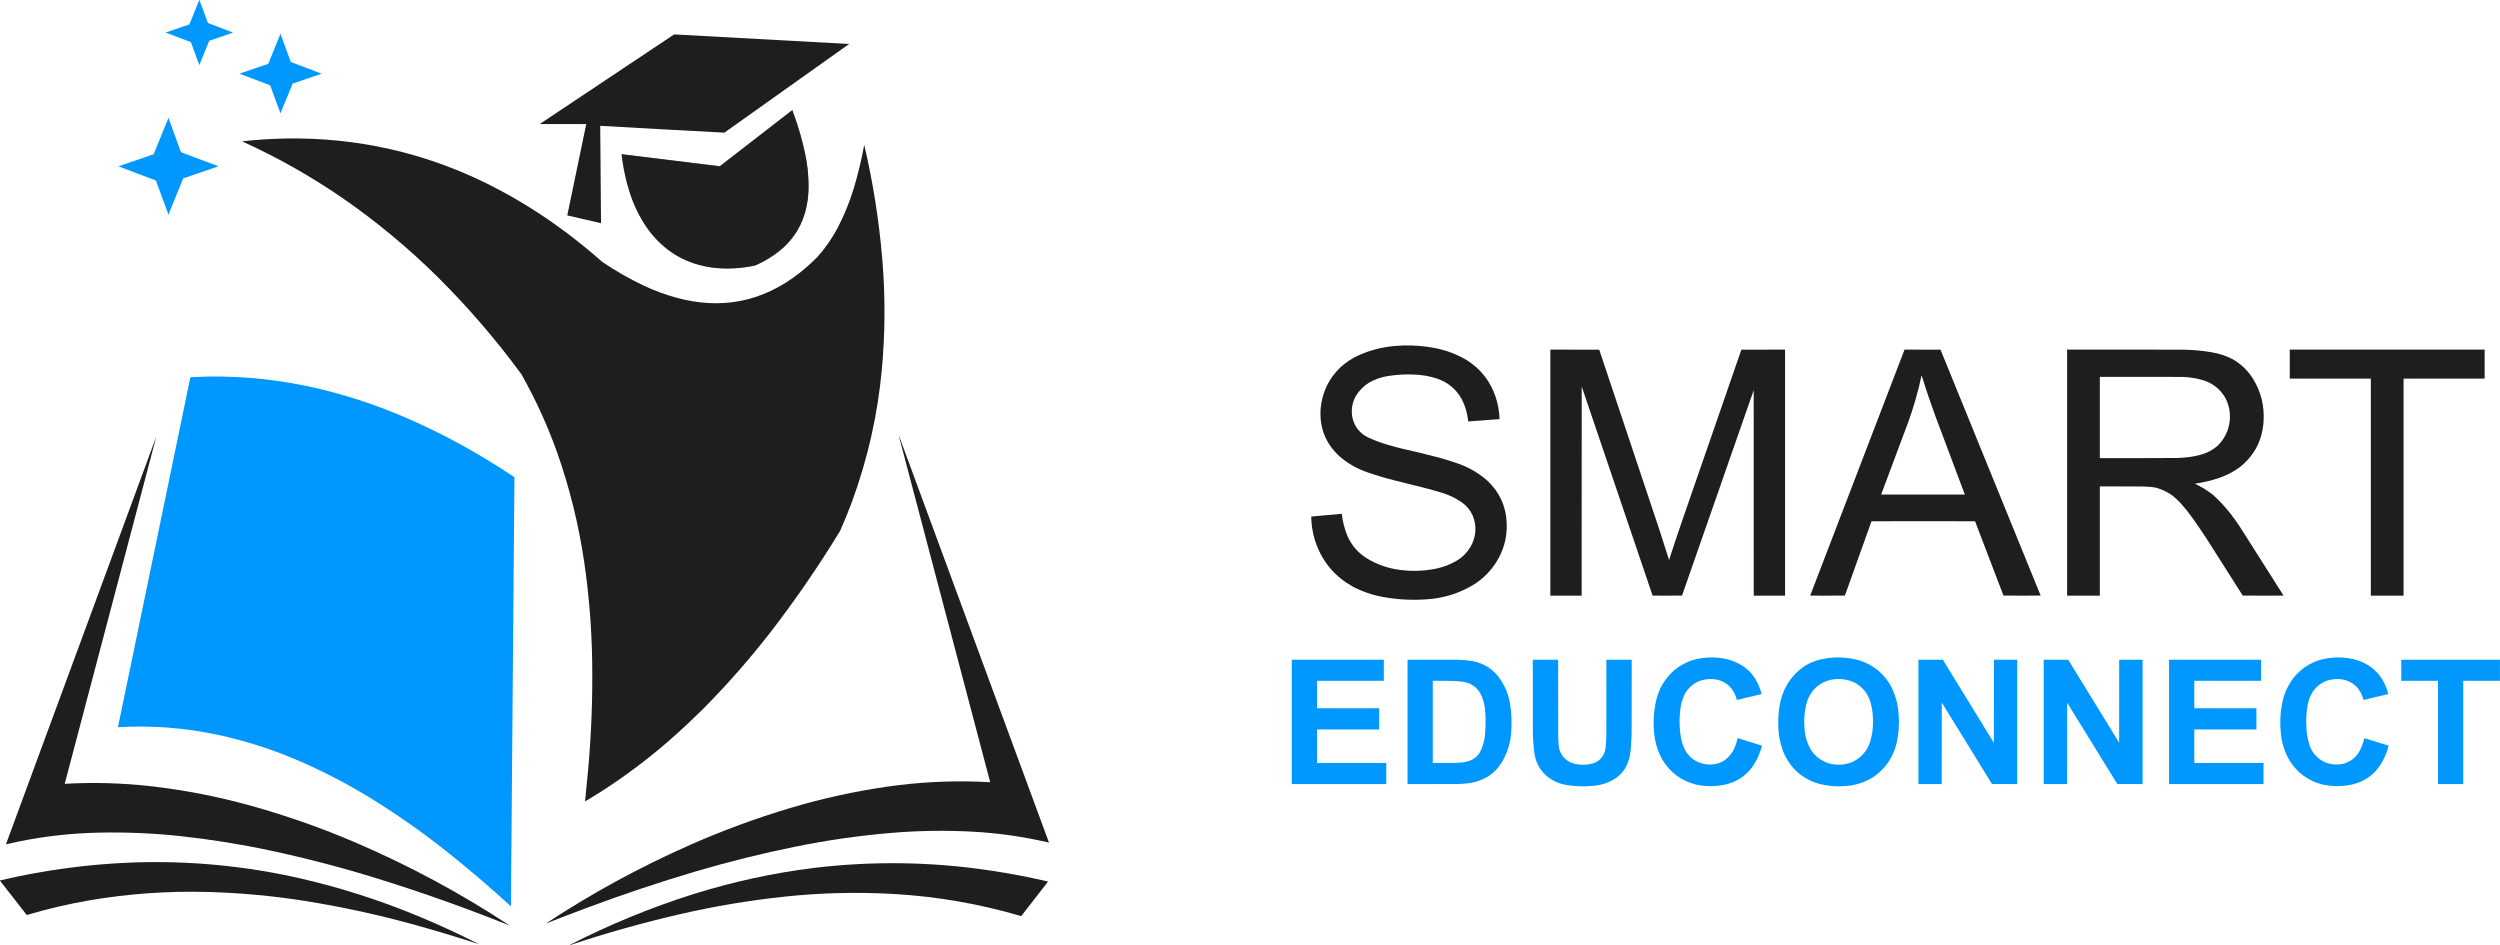 <?xml version="1.0" encoding="UTF-8"?>
<!DOCTYPE svg PUBLIC "-//W3C//DTD SVG 1.1//EN" "http://www.w3.org/Graphics/SVG/1.1/DTD/svg11.dtd">
<svg xmlns="http://www.w3.org/2000/svg" version="1.1" width="24668px" height="9329px" style="shape-rendering:geometricPrecision; text-rendering:geometricPrecision; image-rendering:optimizeQuality; fill-rule:evenodd; clip-rule:evenodd" xmlns:xlink="http://www.w3.org/1999/xlink">
<g><path style="opacity:0.994" fill="#0098fe" d="M 1966.5,-0.5 C 1966.83,-0.5 1967.17,-0.5 1967.5,-0.5C 1994.82,75.629 2022.82,151.463 2051.5,227C 2134.32,258.215 2216.98,289.715 2299.5,321.5C 2221.09,348.303 2142.76,375.303 2064.5,402.5C 2032.37,482.757 1999.7,562.757 1966.5,642.5C 1938.24,567.038 1910.57,491.371 1883.5,415.5C 1799.84,384.835 1716.51,353.335 1633.5,321C 1711.5,294.333 1789.5,267.667 1867.5,241C 1869.04,239.421 1870.21,237.587 1871,235.5C 1902.57,156.694 1934.41,78.028 1966.5,-0.5 Z"/></g>
<g><path style="opacity:0.995" fill="#0098fe" d="M 2766.5,335.5 C 2767.75,335.577 2768.58,336.244 2769,337.5C 2802.2,428.949 2835.7,520.282 2869.5,611.5C 2970.78,650.095 3072.12,688.595 3173.5,727C 3078.32,760.061 2982.98,792.728 2887.5,825C 2847.35,922.792 2807.35,1020.62 2767.5,1118.5C 2733.6,1026.29 2699.6,934.121 2665.5,842C 2564.31,804.05 2463.31,765.716 2362.5,727C 2457.39,694.147 2552.39,661.48 2647.5,629C 2688.04,531.542 2727.71,433.709 2766.5,335.5 Z"/></g>
<g><path style="opacity:0.999" fill="#1f1d1d" d="M 6651.5,339.5 C 7227.22,370.529 7802.89,402.029 8378.5,434C 7968.34,725.912 7558.01,1017.58 7147.5,1309C 6739.1,1287.46 6330.77,1264.96 5922.5,1241.5C 5924.81,1561.66 5927.48,1881.99 5930.5,2202.5C 5819.4,2177.31 5708.4,2151.64 5597.5,2125.5C 5660.22,1825.24 5722.55,1524.91 5784.5,1224.5C 5631.5,1224.67 5478.5,1224.5 5325.5,1224C 5767.74,929.391 6209.74,634.558 6651.5,339.5 Z"/></g>
<g><path style="opacity:0.815" fill="#333131" d="M 7816.5,1086.5 C 7817.5,1086.41 7818.33,1086.75 7819,1087.5C 7869.92,1221.85 7910.92,1359.19 7942,1499.5C 7968.1,1617.77 7980.44,1737.43 7979,1858.5C 7972.33,2179.1 7829.83,2416.6 7551.5,2571C 7519.18,2588.66 7486.18,2604.99 7452.5,2620C 7314.03,2650.6 7174.36,2657.93 7033.5,2642C 6776.73,2607.91 6569.23,2489.41 6411,2286.5C 6331.66,2180.53 6270,2064.53 6226,1938.5C 6179.21,1802.7 6148.04,1663.36 6132.5,1520.5C 6455.56,1559.76 6778.56,1599.42 7101.5,1639.5C 7340.16,1455.49 7578.5,1271.16 7816.5,1086.5 Z"/></g>
<g><path style="opacity:1" fill="#201e1e" d="M 7815.5,1090.5 C 7816.75,1090.58 7817.58,1091.24 7818,1092.5C 7878.58,1251.42 7924.24,1414.42 7955,1581.5C 7971.79,1677.8 7978.79,1774.8 7976,1872.5C 7973.16,1989.25 7948.16,2100.91 7901,2207.5C 7854.41,2306.44 7789.25,2391.28 7705.5,2462C 7628.25,2525.83 7543.25,2577.83 7450.5,2618C 7331.08,2643.47 7210.41,2652.47 7088.5,2645C 6785.01,2619.74 6547.51,2482.58 6376,2233.5C 6302.95,2123.71 6247.28,2005.38 6209,1878.5C 6173.82,1762.41 6149.32,1644.08 6135.5,1523.5C 6443.5,1561.22 6751.5,1599.06 7059.5,1637C 7074.48,1638.93 7089.48,1640.27 7104.5,1641C 7341.93,1457.96 7578.93,1274.46 7815.5,1090.5 Z"/></g>
<g><path style="opacity:0.996" fill="#0098fe" d="M 1661.5,1164.5 C 1662.12,1164.61 1662.62,1164.94 1663,1165.5C 1704.13,1277.42 1744.97,1389.42 1785.5,1501.5C 1909.1,1547.31 2032.44,1593.81 2155.5,1641C 2039.61,1681.13 1923.61,1720.96 1807.5,1760.5C 1758.99,1879.52 1710.49,1998.52 1662,2117.5C 1620.54,2005.62 1579.37,1893.62 1538.5,1781.5C 1415.14,1734.77 1291.8,1687.93 1168.5,1641C 1284.35,1600.88 1400.35,1561.05 1516.5,1521.5C 1565.11,1402.62 1613.44,1283.62 1661.5,1164.5 Z"/></g>
<g><path style="opacity:1" fill="#1f1d1d" d="M 2824.5,1366.5 C 3523.74,1355.82 4186.41,1505.32 4812.5,1815C 5079.72,1948.86 5332.38,2104.53 5570.5,2282C 5698.56,2377.36 5822.56,2478.03 5942.5,2584C 6073.55,2673.06 6211.22,2751.73 6355.5,2820C 6456.6,2867.15 6560.94,2905.82 6668.5,2936C 7116.99,3060.03 7523.66,2979.37 7888.5,2694C 7949.98,2645.2 8008.48,2592.7 8064,2536.5C 8146.21,2445.25 8215.54,2344.92 8272,2235.5C 8333.29,2115.64 8383.62,1991.31 8423,1862.5C 8466.16,1719.84 8501,1575.18 8527.5,1428.5C 8614.6,1801.46 8674.1,2178.79 8706,2560.5C 8736.16,2923.66 8734.5,3286.66 8701,3649.5C 8659.26,4096.78 8560.93,4531.11 8406,4952.5C 8370.27,5048.7 8331.6,5143.7 8290,5237.5C 8081.36,5580.52 7854.7,5910.85 7610,6228.5C 7406.65,6491.27 7187.65,6741.6 6953,6979.5C 6838.15,7094.03 6719.98,7204.53 6598.5,7311C 6389.8,7492.15 6169.46,7657.48 5937.5,7807C 5883.25,7841.38 5828.42,7874.88 5773,7907.5C 5784.06,7800.6 5794.39,7693.6 5804,7586.5C 5835.82,7229.51 5848.82,6871.84 5843,6513.5C 5837.64,6190.82 5811.64,5869.82 5765,5550.5C 5710.79,5178.32 5621.12,4814.99 5496,4460.5C 5400.6,4194.04 5283.27,3937.71 5144,3691.5C 4893.97,3350.99 4618.14,3030.82 4316.5,2731C 4025.75,2444.09 3713.42,2185.09 3379.5,1954C 3066.97,1738.99 2736.64,1552.49 2388.5,1394.5C 2533.55,1378.52 2678.89,1369.18 2824.5,1366.5 Z"/></g>
<g><path style="opacity:0.999" fill="#1f1d1d" d="M 13854.5,3408.5 C 13954.7,3406.63 14054,3414.79 14152.5,3433C 14267.6,3454.58 14375.3,3495.25 14475.5,3555C 14612.1,3642.36 14706.3,3763.19 14758,3917.5C 14781.1,3988.35 14793.9,4061.01 14796.5,4135.5C 14693.2,4143.37 14589.8,4151.04 14486.5,4158.5C 14479.4,4075.76 14455.9,3998.1 14416,3925.5C 14362,3835.73 14285.5,3773.23 14186.5,3738C 14112.3,3712.68 14035.9,3698.68 13957.5,3696C 13868.3,3691.38 13779.6,3696.38 13691.5,3711C 13624.9,3721.85 13562.6,3744.19 13504.5,3778C 13451.8,3812.02 13409.3,3855.85 13377,3909.5C 13340.1,3978.33 13329.7,4051 13346,4127.5C 13367.7,4212.89 13417.9,4275.39 13496.5,4315C 13562.4,4345.92 13630.4,4371.25 13700.5,4391C 13749.2,4405.09 13798.2,4418.09 13847.5,4430C 13957,4454.3 14066,4480.63 14174.5,4509C 14255.7,4530.18 14335.7,4555.18 14414.5,4584C 14512.8,4622.6 14601.1,4676.6 14679.5,4746C 14798.1,4858.58 14860.6,4997.08 14867,5161.5C 14872.6,5304.13 14836.6,5435.13 14759,5554.5C 14700.2,5644.99 14624.7,5718.16 14532.5,5774C 14408.3,5847.5 14274.3,5892.5 14130.5,5909C 13969.3,5925.6 13809,5919.6 13649.5,5891C 13541.5,5871.78 13439.2,5836.44 13342.5,5785C 13176,5690.85 13058.5,5554.35 12990,5375.5C 12956.7,5285.56 12939.6,5192.72 12938.5,5097C 13038.9,5088.16 13139.2,5078.99 13239.5,5069.5C 13248,5145.53 13266.8,5218.86 13296,5289.5C 13336.3,5381.23 13398.8,5453.73 13483.5,5507C 13584,5568.85 13693,5607.51 13810.5,5623C 13934.3,5639.7 14057.3,5635.03 14179.5,5609C 14245.9,5593.89 14308.5,5569.55 14367.5,5536C 14439.5,5494.37 14493,5435.87 14528,5360.5C 14567.8,5268.41 14568.5,5176.08 14530,5083.5C 14505.8,5031.64 14470.3,4989.14 14423.5,4956C 14361.9,4914.21 14295.2,4882.54 14223.5,4861C 14178.4,4847.07 14133.1,4834.07 14087.5,4822C 13978.4,4793.73 13869.1,4766.39 13759.5,4740C 13670,4717.54 13581.7,4691.21 13494.5,4661C 13392.5,4626.21 13300.9,4574.21 13219.5,4505C 13080.1,4377.94 13017.3,4219.77 13031,4030.5C 13046.3,3870.46 13111.4,3734.96 13226.5,3624C 13279.9,3575.63 13339.6,3536.3 13405.5,3506C 13519.2,3455.16 13638.2,3424.49 13762.5,3414C 13793.3,3411.5 13824,3409.66 13854.5,3408.5 Z"/></g>
<g><path style="opacity:0.999" fill="#1f1d1d" d="M 15297.5,3449.5 C 15458.4,3449.17 15619.2,3449.5 15780,3450.5C 15977.3,4041.17 16174.7,4631.83 16372,5222.5C 16405.1,5323.25 16437.5,5424.25 16469,5525.5C 16512.6,5390.35 16557.6,5255.68 16604,5121.5C 16796.7,4564.46 16989.6,4007.46 17182.5,3450.5C 17326.2,3449.5 17469.8,3449.17 17613.5,3449.5C 17613.5,4258.83 17613.5,5068.17 17613.5,5877.5C 17510.5,5877.5 17407.5,5877.5 17304.5,5877.5C 17304.7,5201.83 17304.5,4526.17 17304,3850.5C 17068.5,4525.91 16832.9,5201.24 16597,5876.5C 16500.2,5877.67 16403.4,5877.83 16306.5,5877C 16073.1,5189.26 15840,4501.42 15607,3813.5C 15606.5,4501.5 15606.3,5189.5 15606.5,5877.5C 15503.5,5877.5 15400.5,5877.5 15297.5,5877.5C 15297.5,5068.17 15297.5,4258.83 15297.5,3449.5 Z"/></g>
<g><path style="opacity:0.999" fill="#1f1d1d" d="M 18792.5,3449.5 C 18910.8,3449.17 19029.2,3449.5 19147.5,3450.5C 19476.8,4259.17 19806.2,5067.83 20135.5,5876.5C 20013.2,5877.83 19890.8,5877.83 19768.5,5876.5C 19675.4,5632.06 19582.1,5387.72 19488.5,5143.5C 19147.8,5142.17 18807.2,5142.17 18466.5,5143.5C 18379,5387.83 18291.5,5632.17 18204,5876.5C 18089.9,5877.67 17975.7,5877.83 17861.5,5877C 18172.5,5068.09 18482.9,4258.93 18792.5,3449.5 Z M 18960.5,3703.5 C 19000.9,3832.33 19044.1,3960.33 19090,4087.5C 19188.5,4351.96 19287.6,4616.12 19387.5,4880C 19112.2,4880.67 18836.8,4880.67 18561.5,4880C 18650.5,4642.57 18739.3,4405.07 18828,4167.5C 18883.2,4016 18927.4,3861.33 18960.5,3703.5 Z"/></g>
<g><path style="opacity:0.999" fill="#1f1d1d" d="M 20396.5,3449.5 C 20775.8,3449.33 21155.2,3449.5 21534.5,3450C 21629.5,3451.12 21723.8,3459.45 21817.5,3475C 21891.9,3486.61 21962.6,3509.61 22029.5,3544C 22114,3592.22 22181.9,3657.72 22233,3740.5C 22310.9,3868.88 22344.9,4008.21 22335,4158.5C 22323.4,4341.24 22247.2,4490.07 22106.5,4605C 22043.6,4652.31 21974.6,4688.98 21899.5,4715C 21820.2,4741.74 21739.2,4761.08 21656.5,4773C 21721.2,4802.64 21781.2,4839.31 21836.5,4883C 21899,4939.83 21956.2,5001.33 22008,5067.5C 22042.3,5111.44 22074.6,5156.78 22105,5203.5C 22247.5,5428 22390,5652.5 22532.5,5877C 22398.2,5877.83 22263.8,5877.67 22129.5,5876.5C 22010.2,5688.33 21890.7,5500.33 21771,5312.5C 21726.6,5244.63 21680.9,5177.63 21634,5111.5C 21596.7,5058.86 21556.4,5008.52 21513,4960.5C 21487,4933.11 21459.1,4907.95 21429.5,4885C 21380.3,4850.93 21326.7,4826.26 21268.5,4811C 21254.6,4808.25 21240.6,4806.25 21226.5,4805C 21193.6,4802.07 21160.6,4800.4 21127.5,4800C 20991.5,4799.5 20855.5,4799.33 20719.5,4799.5C 20719.5,5158.83 20719.5,5518.17 20719.5,5877.5C 20611.8,5877.5 20504.2,5877.5 20396.5,5877.5C 20396.5,5068.17 20396.5,4258.83 20396.5,3449.5 Z M 20719.5,3718.5 C 20989.5,3718.33 21259.5,3718.5 21529.5,3719C 21597.5,3720.5 21664.1,3730.5 21729.5,3749C 21828.9,3777.38 21904.7,3835.88 21957,3924.5C 21993.2,3993.07 22008.2,4066.07 22002,4143.5C 21992.7,4245.55 21951.2,4331.71 21877.5,4402C 21831.7,4440.6 21779.7,4468.26 21721.5,4485C 21669.4,4499.73 21616.4,4509.4 21562.5,4514C 21538.2,4516.28 21513.9,4517.95 21489.5,4519C 21232.8,4520.47 20976.2,4520.97 20719.5,4520.5C 20719.5,4253.17 20719.5,3985.83 20719.5,3718.5 Z"/></g>
<g><path style="opacity:0.999" fill="#1f1d1d" d="M 22593.5,3449.5 C 23234.5,3449.5 23875.5,3449.5 24516.5,3449.5C 24516.5,3544.83 24516.5,3640.17 24516.5,3735.5C 24249.8,3735.5 23983.2,3735.5 23716.5,3735.5C 23716.5,4449.5 23716.5,5163.5 23716.5,5877.5C 23608.8,5877.5 23501.2,5877.5 23393.5,5877.5C 23393.5,5163.5 23393.5,4449.5 23393.5,3735.5C 23126.8,3735.5 22860.2,3735.5 22593.5,3735.5C 22593.5,3640.17 22593.5,3544.83 22593.5,3449.5 Z"/></g>
<g><path style="opacity:1" fill="#0098fe" d="M 2042.5,3715.5 C 2417.28,3709.49 2786.94,3749.99 3151.5,3837C 3401.38,3896.96 3645.38,3974.96 3883.5,4071C 4155.32,4181.58 4417.99,4310.25 4671.5,4457C 4809.1,4536.7 4943.94,4620.53 5076,4708.5C 5064.89,6120.15 5053.39,7531.81 5041.5,8943.5C 4832.82,8751.94 4617.82,8568.44 4396.5,8393C 4159.31,8205.72 3911.98,8032.72 3654.5,7874C 3432.05,7737.76 3200.71,7617.09 2960.5,7512C 2694.86,7396.35 2420.2,7308.35 2136.5,7248C 1816.01,7180.67 1492.35,7156.5 1165.5,7175.5C 1165.17,7174.67 1164.83,7173.83 1164.5,7173C 1165.67,7167.17 1166.83,7161.33 1168,7155.5C 1404.79,6011.86 1641.46,4868.19 1878,3724.5C 1879.79,3722.9 1881.95,3722.07 1884.5,3722C 1937.3,3719.24 1989.97,3717.07 2042.5,3715.5 Z"/></g>
<g><path style="opacity:0.999" fill="#1f1d1d" d="M 8869.5,4302.5 C 8869.56,4301.96 8869.89,4301.62 8870.5,4301.5C 8871.43,4303.11 8872.26,4304.78 8873,4306.5C 9365.31,5642.43 9857.81,6978.26 10350.5,8314C 10107.3,8257.19 9860.98,8221.53 9611.5,8207C 9336.56,8191.63 9061.89,8195.63 8787.5,8219C 8473.62,8245.93 8162.29,8290.6 7853.5,8353C 7521.95,8420.22 7193.95,8501.55 6869.5,8597C 6505.18,8704.77 6145.18,8825.11 5789.5,8958C 5653.74,9008.92 5518.74,9060.75 5384.5,9113.5C 5837.3,8815.02 6313.64,8555.52 6813.5,8335C 7133.39,8194.03 7461.05,8073.36 7796.5,7973C 8112.88,7878.46 8434.55,7807.79 8761.5,7761C 9059.43,7718.56 9358.77,7702.56 9659.5,7713C 9696.52,7714.53 9733.52,7716.37 9770.5,7718.5C 9470.54,6579.63 9170.2,5440.96 8869.5,4302.5 Z"/></g>
<g><path style="opacity:0.999" fill="#1f1d1d" d="M 1538.5,4317.5 C 1539.04,4317.56 1539.38,4317.89 1539.5,4318.5C 1239.25,5457.02 938.913,6595.52 638.5,7734C 926.552,7717.74 1214.22,7726.08 1501.5,7759C 1834.58,7798.02 2162.58,7862.68 2485.5,7953C 2833.28,8050.48 3172.95,8170.14 3504.5,8312C 4037.2,8540.45 4543.86,8812.95 5024.5,9129.5C 5024.17,9129.83 5023.83,9130.17 5023.5,9130.5C 4596,8959.05 4162,8804.88 3721.5,8668C 3375.29,8560.86 3024.96,8469.2 2670.5,8393C 2375.63,8329.97 2078.3,8282.3 1778.5,8250C 1508.55,8221.02 1237.88,8209.68 966.5,8216C 701.875,8222.07 439.875,8251.4 180.5,8304C 140.33,8312.47 100.33,8321.63 60.5,8331.5C 59.488,8329.16 59.655,8326.83 61,8324.5C 553.516,6988.81 1046.02,5653.14 1538.5,4317.5 Z"/></g>
<g><path style="opacity:0.997" fill="#0098fe" d="M 16858.5,6487.5 C 16936,6483.81 17011.6,6493.64 17085.5,6517C 17225.4,6565.9 17319.6,6660.4 17368,6800.5C 17373.8,6816.25 17378.6,6832.25 17382.5,6848.5C 17300.7,6867.32 17219.1,6886.66 17137.5,6906.5C 17124.8,6850.63 17097.8,6803.13 17056.5,6764C 17005.3,6720.77 16946,6699.61 16878.5,6700.5C 16773.7,6700.99 16692.2,6744.32 16634,6830.5C 16609.6,6872.83 16593.2,6918.16 16585,6966.5C 16568.3,7070.21 16568.6,7173.88 16586,7277.5C 16594.1,7325.19 16609.8,7370.19 16633,7412.5C 16683.9,7491.91 16756.8,7535.41 16851.5,7543C 16960.4,7548.97 17042.6,7505.47 17098,7412.5C 17119.6,7372.41 17135.3,7330.08 17145,7285.5C 17145.4,7284.57 17146.1,7283.91 17147,7283.5C 17227,7307.95 17306.8,7332.78 17386.5,7358C 17367.1,7432.34 17335.9,7501.18 17293,7564.5C 17224.9,7657.83 17134.1,7717 17020.5,7742C 16924.4,7762.85 16828.4,7762.51 16732.5,7741C 16588.9,7704.04 16479.1,7622.21 16403,7495.5C 16360.5,7419.87 16334.2,7338.87 16324,7252.5C 16309.8,7135.68 16316.1,7020.01 16343,6905.5C 16372.4,6785.69 16433.9,6686.19 16527.5,6607C 16609.3,6541.78 16702.7,6503.45 16807.5,6492C 16824.6,6490.26 16841.6,6488.76 16858.5,6487.5 Z"/></g>
<g><path style="opacity:0.997" fill="#0098fe" d="M 18105.5,6487.5 C 18188.5,6483.85 18269.8,6493.69 18349.5,6517C 18496.3,6564.95 18603.8,6658.12 18672,6796.5C 18707.2,6874.41 18727.9,6956.07 18734,7041.5C 18742.2,7136.76 18736.2,7231.09 18716,7324.5C 18684,7466.71 18608.8,7579.54 18490.5,7663C 18405.7,7717.92 18312.7,7748.92 18211.5,7756C 18124,7763.57 18037.6,7756.57 17952.5,7735C 17793.4,7689.85 17678.2,7592.69 17607,7443.5C 17568.8,7355.19 17548.8,7262.85 17547,7166.5C 17543.6,7083.59 17550.6,7001.59 17568,6920.5C 17602.8,6773.26 17682.3,6657.1 17806.5,6572C 17857.5,6540.31 17912.5,6517.97 17971.5,6505C 18015.8,6495.38 18060.5,6489.54 18105.5,6487.5 Z M 18125.5,6700.5 C 18187.3,6697.42 18245.9,6709.25 18301.5,6736C 18383.5,6781.71 18436.3,6850.21 18460,6941.5C 18474.8,6999.73 18481.9,7058.89 18481.5,7119C 18482.2,7185.17 18473.4,7250 18455,7313.5C 18425.8,7408 18366.7,7476.5 18277.5,7519C 18202.8,7548.76 18126.4,7553.43 18048.5,7533C 17969.7,7509.15 17908.5,7462.31 17865,7392.5C 17832.5,7335.05 17813.2,7273.39 17807,7207.5C 17798.1,7125.51 17802.1,7044.17 17819,6963.5C 17831.9,6904.33 17857.6,6851.66 17896,6805.5C 17957.8,6738.82 18034.3,6703.82 18125.5,6700.5 Z"/></g>
<g><path style="opacity:0.997" fill="#0098fe" d="M 23041.5,6487.5 C 23121.2,6483.66 23198.8,6494.16 23274.5,6519C 23413.3,6569.78 23506.1,6665.28 23553,6805.5C 23557.9,6819.66 23562.1,6833.99 23565.5,6848.5C 23483.9,6867.29 23402.4,6886.62 23321,6906.5C 23310.3,6861.4 23290.3,6821.07 23261,6785.5C 23207.3,6727.96 23140.8,6699.63 23061.5,6700.5C 22961.2,6700.75 22881.7,6741.08 22823,6821.5C 22797.7,6861.86 22780.3,6905.52 22771,6952.5C 22758,7021.58 22753.3,7091.25 22757,7161.5C 22758.5,7222.75 22767.8,7282.75 22785,7341.5C 22809.6,7422.44 22859.8,7481.6 22935.5,7519C 22998.8,7545.69 23063.8,7550.69 23130.5,7534C 23198.9,7512.59 23250.1,7470.43 23284,7407.5C 23304.5,7368.21 23319.3,7326.88 23328.5,7283.5C 23408.6,7307.69 23488.6,7332.19 23568.5,7357C 23547,7448.14 23506.5,7529.64 23447,7601.5C 23385.5,7669.55 23310,7715.05 23220.5,7738C 23119,7762.16 23017.4,7763.16 22915.5,7741C 22771.2,7703.63 22661,7621.13 22585,7493.5C 22541.5,7415.34 22515.2,7331.67 22506,7242.5C 22494.8,7139.84 22499.1,7037.84 22519,6936.5C 22537.9,6841.33 22577.3,6755.99 22637,6680.5C 22723.8,6577.33 22834.3,6515.49 22968.5,6495C 22992.9,6491.56 23017.2,6489.06 23041.5,6487.5 Z"/></g>
<g><path style="opacity:0.997" fill="#0098fe" d="M 12746.5,6509.5 C 13049.2,6509.5 13351.8,6509.5 13654.5,6509.5C 13654.5,6578.83 13654.5,6648.17 13654.5,6717.5C 13434.8,6717.5 13215.2,6717.5 12995.5,6717.5C 12995.5,6807.83 12995.5,6898.17 12995.5,6988.5C 13199.8,6988.5 13404.2,6988.5 13608.5,6988.5C 13608.5,7058.17 13608.5,7127.83 13608.5,7197.5C 13404.2,7197.5 13199.8,7197.5 12995.5,7197.5C 12995.5,7307.83 12995.5,7418.17 12995.5,7528.5C 13223.2,7528.5 13450.8,7528.5 13678.5,7528.5C 13678.5,7597.83 13678.5,7667.17 13678.5,7736.5C 13367.8,7736.5 13057.2,7736.5 12746.5,7736.5C 12746.5,7327.5 12746.5,6918.5 12746.5,6509.5 Z"/></g>
<g><path style="opacity:0.997" fill="#0098fe" d="M 13888.5,6509.5 C 14052.2,6509.33 14215.8,6509.5 14379.5,6510C 14430.2,6510.5 14480.5,6514.83 14530.5,6523C 14631.7,6542.31 14714.9,6591.48 14780,6670.5C 14843.3,6751.19 14883.3,6842.53 14900,6944.5C 14915,7038.71 14918.7,7133.38 14911,7228.5C 14903.2,7335.64 14871.5,7434.97 14816,7526.5C 14784.8,7576.69 14745,7618.86 14696.5,7653C 14623.9,7699.09 14544.6,7725.42 14458.5,7732C 14435.5,7734.08 14412.5,7735.41 14389.5,7736C 14222.5,7736.5 14055.5,7736.67 13888.5,7736.5C 13888.5,7327.5 13888.5,6918.5 13888.5,6509.5 Z M 14137.5,6717.5 C 14203.2,6717.2 14268.8,6717.7 14334.5,6719C 14374.1,6719.47 14413.5,6723.14 14452.5,6730C 14532,6748.17 14587.8,6794.67 14620,6869.5C 14639.2,6914.91 14650.5,6962.24 14654,7011.5C 14660,7086.5 14660,7161.5 14654,7236.5C 14649.8,7302.08 14632.8,7364.08 14603,7422.5C 14579.7,7461.83 14546.5,7489.66 14503.5,7506C 14480.9,7514.81 14457.6,7520.47 14433.5,7523C 14406.6,7525.88 14379.6,7527.55 14352.5,7528C 14280.8,7528.5 14209.2,7528.67 14137.5,7528.5C 14137.5,7258.17 14137.5,6987.83 14137.5,6717.5 Z"/></g>
<g><path style="opacity:0.997" fill="#0098fe" d="M 15124.5,6509.5 C 15207.8,6509.5 15291.2,6509.5 15374.5,6509.5C 15374.3,6760.83 15374.5,7012.17 15375,7263.5C 15375.5,7286.85 15376.5,7310.19 15378,7333.5C 15378.8,7394.76 15401,7446.59 15444.5,7489C 15481.9,7520.67 15525.2,7538.67 15574.5,7543C 15617.2,7547.71 15659.5,7545.71 15701.5,7537C 15772.4,7520.06 15817.9,7476.56 15838,7406.5C 15841.9,7385.66 15844.6,7364.66 15846,7343.5C 15848.1,7315.2 15849.4,7286.87 15850,7258.5C 15850.5,7008.83 15850.7,6759.17 15850.5,6509.5C 15933.8,6509.5 16017.2,6509.5 16100.5,6509.5C 16100.7,6725.83 16100.5,6942.17 16100,7158.5C 16100.2,7225.24 16098.2,7291.9 16094,7358.5C 16091.6,7398.24 16086.3,7437.57 16078,7476.5C 16050.3,7588.89 15983.4,7668.39 15877.5,7715C 15825.1,7737.43 15770.4,7750.76 15713.5,7755C 15627.5,7762.05 15541.8,7759.05 15456.5,7746C 15380,7733.08 15312.7,7701.42 15254.5,7651C 15189.3,7591.07 15151.1,7516.9 15140,7428.5C 15130,7352.84 15125,7276.84 15125,7200.5C 15124.5,6970.17 15124.3,6739.83 15124.5,6509.5 Z"/></g>
<g><path style="opacity:0.997" fill="#0098fe" d="M 18929.5,6509.5 C 19009.8,6509.33 19090.2,6509.5 19170.5,6510C 19338.7,6782.92 19506.5,7056.08 19674,7329.5C 19674.5,7056.17 19674.7,6782.83 19674.5,6509.5C 19751.2,6509.5 19827.8,6509.5 19904.5,6509.5C 19904.5,6918.5 19904.5,7327.5 19904.5,7736.5C 19821.3,7736.83 19738.1,7736.5 19655,7735.5C 19490.3,7467.67 19325.3,7200 19160,6932.5C 19159.5,7200.5 19159.3,7468.5 19159.5,7736.5C 19082.8,7736.5 19006.2,7736.5 18929.5,7736.5C 18929.5,7327.5 18929.5,6918.5 18929.5,6509.5 Z"/></g>
<g><path style="opacity:0.997" fill="#0098fe" d="M 20165.5,6509.5 C 20246.4,6509.17 20327.2,6509.5 20408,6510.5C 20575.3,6783.17 20742.7,7055.83 20910,7328.5C 20910.5,7055.5 20910.7,6782.5 20910.5,6509.5C 20987.5,6509.5 21064.5,6509.5 21141.5,6509.5C 21141.5,6918.5 21141.5,7327.5 21141.5,7736.5C 21058.2,7736.83 20974.8,7736.5 20891.5,7735.5C 20726.9,7468 20562.1,7200.67 20397,6933.5C 20396.5,7201.17 20396.3,7468.83 20396.5,7736.5C 20319.5,7736.5 20242.5,7736.5 20165.5,7736.5C 20165.5,7327.5 20165.5,6918.5 20165.5,6509.5 Z"/></g>
<g><path style="opacity:0.997" fill="#0098fe" d="M 21402.5,6509.5 C 21705.2,6509.5 22007.8,6509.5 22310.5,6509.5C 22310.5,6578.83 22310.5,6648.17 22310.5,6717.5C 22090.8,6717.5 21871.2,6717.5 21651.5,6717.5C 21651.5,6807.83 21651.5,6898.17 21651.5,6988.5C 21855.8,6988.5 22060.2,6988.5 22264.5,6988.5C 22264.5,7058.17 22264.5,7127.83 22264.5,7197.5C 22060.2,7197.5 21855.8,7197.5 21651.5,7197.5C 21651.5,7307.83 21651.5,7418.17 21651.5,7528.5C 21879.2,7528.5 22106.8,7528.5 22334.5,7528.5C 22334.5,7597.83 22334.5,7667.17 22334.5,7736.5C 22023.8,7736.5 21713.2,7736.5 21402.5,7736.5C 21402.5,7327.5 21402.5,6918.5 21402.5,6509.5 Z"/></g>
<g><path style="opacity:0.996" fill="#0098fe" d="M 24667.5,6509.5 C 24667.5,6578.83 24667.5,6648.17 24667.5,6717.5C 24546.8,6717.5 24426.2,6717.5 24305.5,6717.5C 24305.5,7057.17 24305.5,7396.83 24305.5,7736.5C 24222.5,7736.5 24139.5,7736.5 24056.5,7736.5C 24056.5,7396.83 24056.5,7057.17 24056.5,6717.5C 23935.5,6717.5 23814.5,6717.5 23693.5,6717.5C 23693.5,6648.17 23693.5,6578.83 23693.5,6509.5C 24018.2,6509.5 24342.8,6509.5 24667.5,6509.5 Z"/></g>
<g><path style="opacity:0.999" fill="#1f1d1d" d="M -0.5,8689.5 C -0.5,8688.83 -0.5,8688.17 -0.5,8687.5C 433.346,8585.31 873.013,8526.14 1318.5,8510C 1874.67,8491.53 2424,8544.2 2966.5,8668C 3360.56,8758.8 3744.22,8881.47 4117.5,9036C 4324.45,9121.47 4527.79,9215.14 4727.5,9317C 4507.15,9245.08 4285.15,9178.41 4061.5,9117C 3713.35,9021.7 3361.02,8945.7 3004.5,8889C 2685.41,8838.69 2364.41,8809.36 2041.5,8801C 1652.12,8790.96 1265.45,8818.62 881.5,8884C 672.823,8920.13 466.99,8968.29 264,9028.5C 175.663,8915.66 87.497,8802.66 -0.5,8689.5 Z"/></g>
<g><path style="opacity:0.999" fill="#1f1d1d" d="M 5614.5,9328.5 C 5613.83,9328.5 5613.17,9328.5 5612.5,9328.5C 6009.35,9124.48 6420.68,8955.32 6846.5,8821C 7236.27,8698.81 7633.94,8612.81 8039.5,8563C 8614.6,8494.61 9188.6,8502.95 9761.5,8588C 9955.69,8616.7 10148.4,8653.37 10339.5,8698C 10340.5,8698.72 10340.6,8699.55 10340,8700.5C 10252.3,8813.67 10164.5,8926.67 10076.5,9039.5C 9665.63,8918.41 9246.29,8845.58 8818.5,8821C 8459.81,8800.69 8101.81,8809.35 7744.5,8847C 7396.35,8883.9 7051.68,8941.56 6710.5,9020C 6340.1,9105.43 5974.77,9208.26 5614.5,9328.5 Z"/></g>
</svg>
